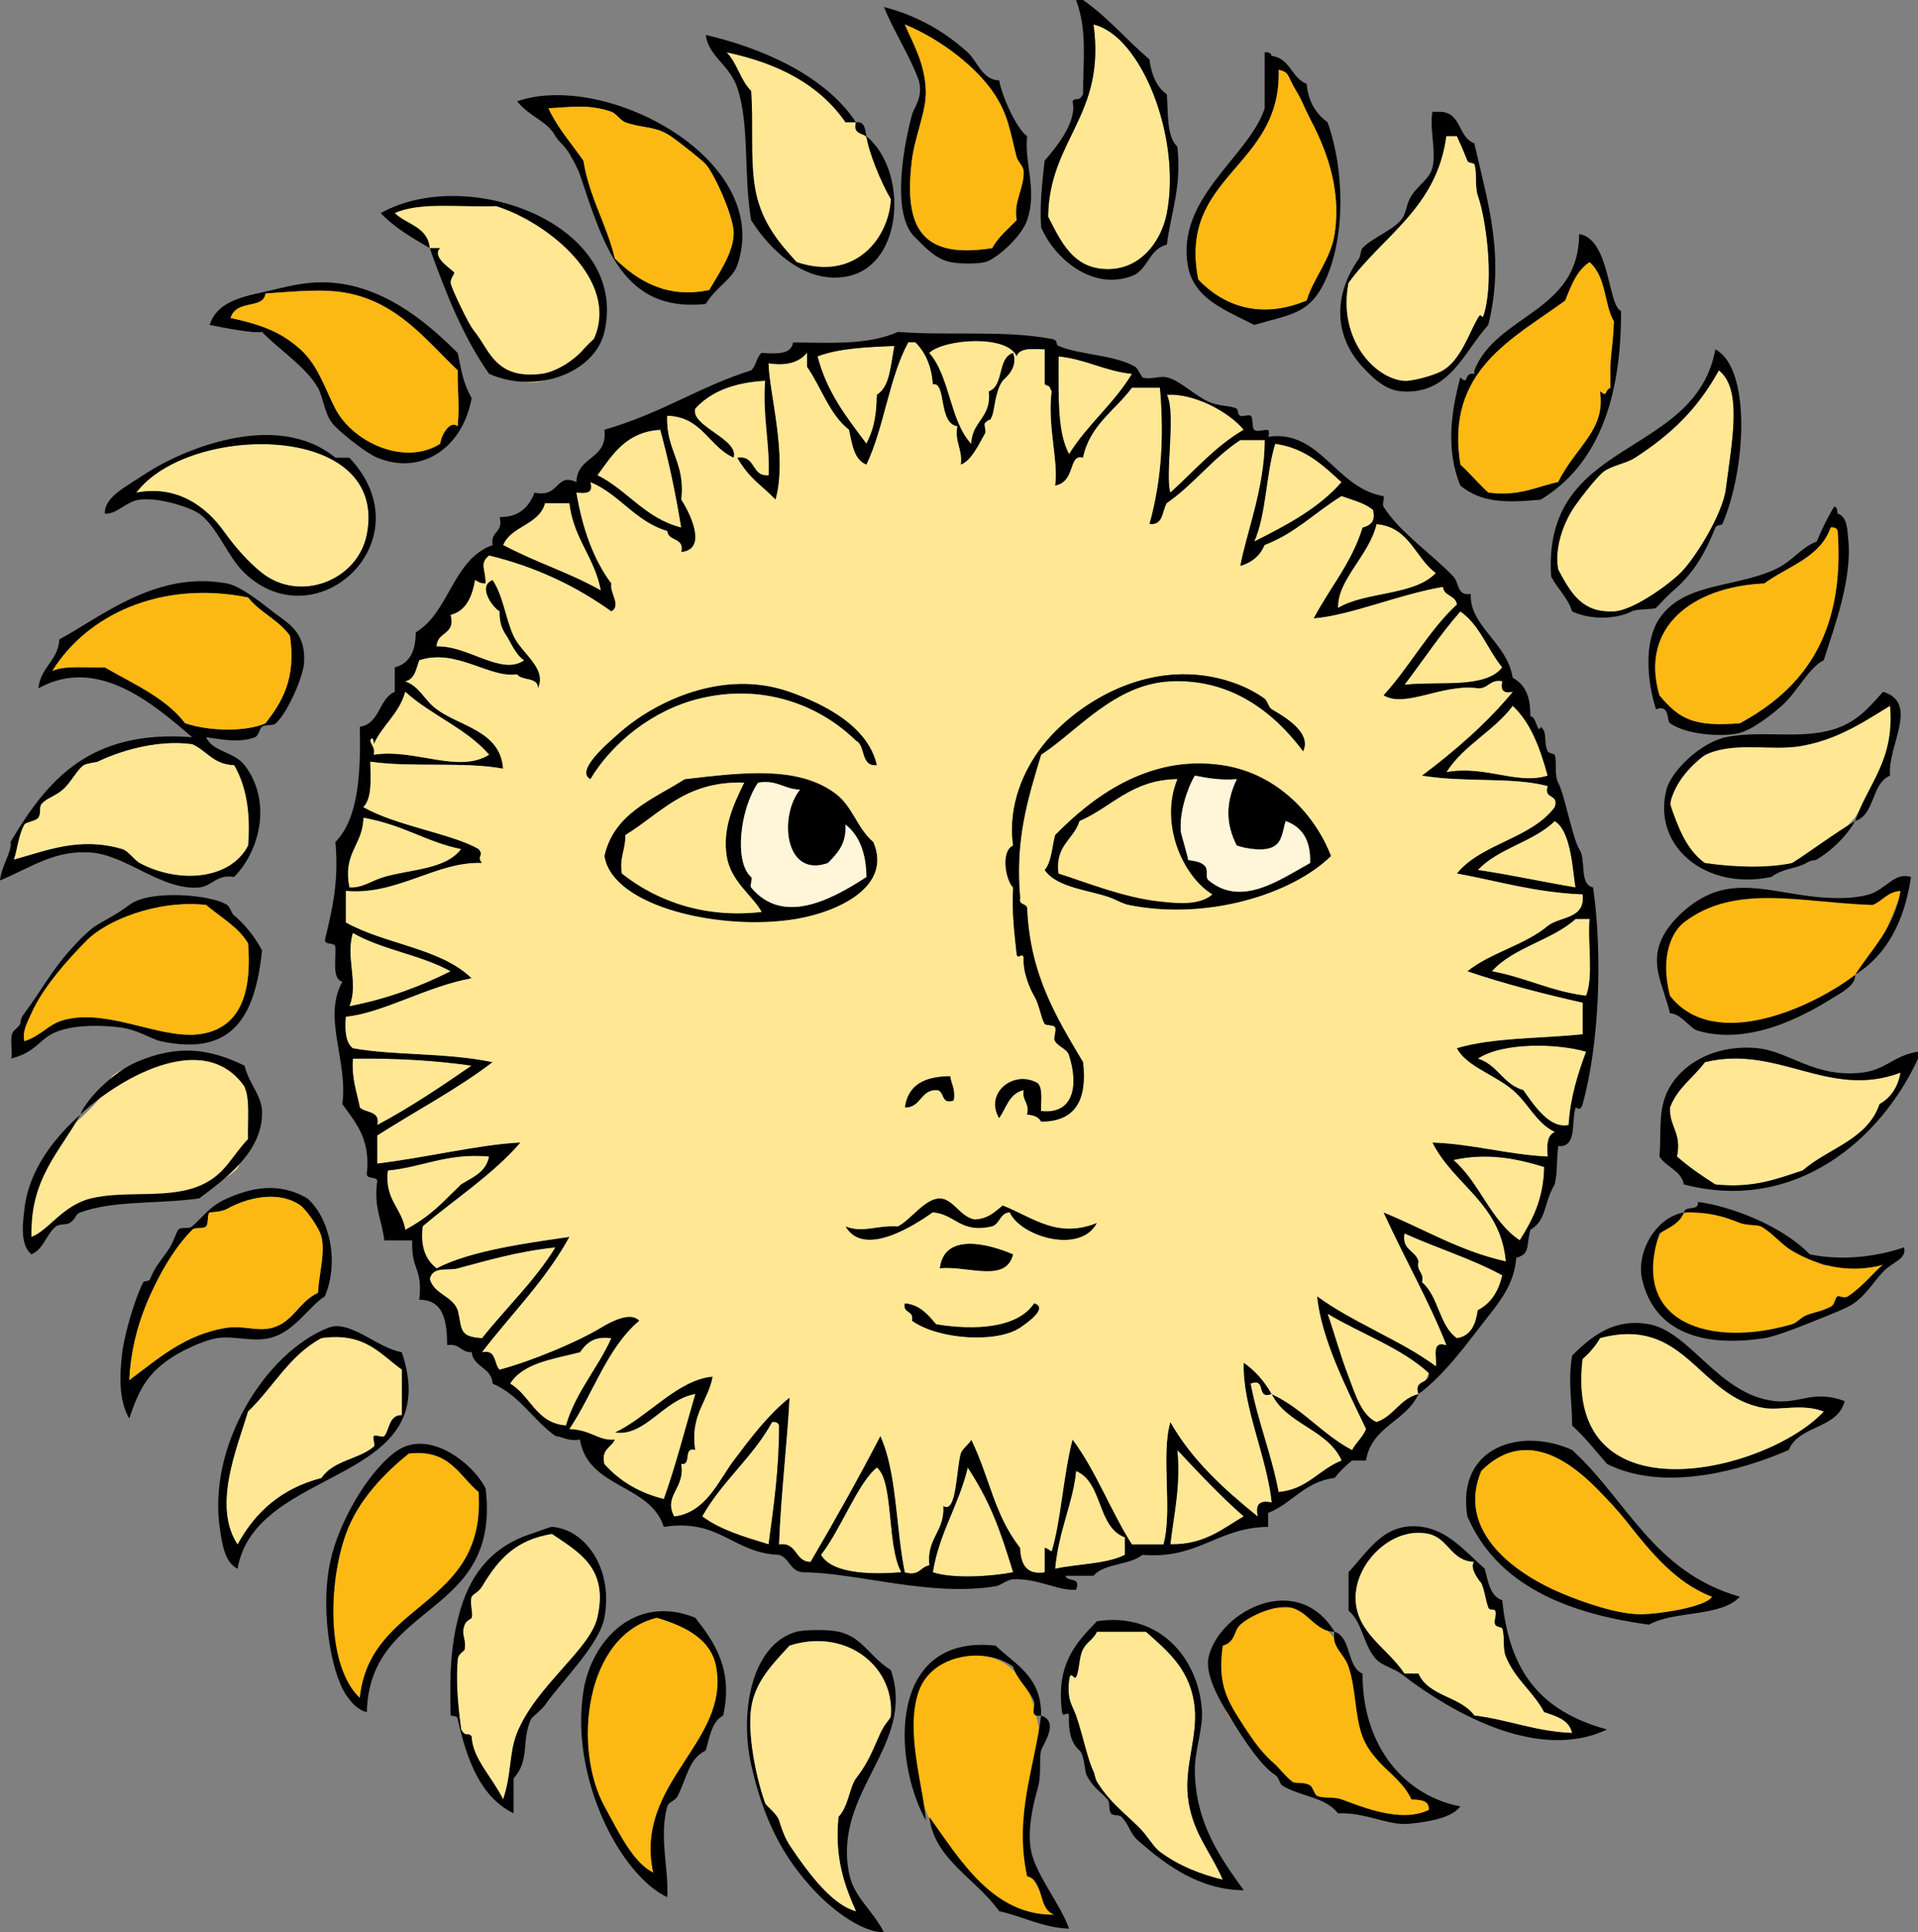 <?xml version="1.0" encoding="utf-8"?>
<!-- Generator: Adobe Illustrator 12.0.1, SVG Export Plug-In . SVG Version: 6.00 Build 51448)  -->
<!DOCTYPE svg PUBLIC "-//W3C//DTD SVG 1.1//EN" "http://www.w3.org/Graphics/SVG/1.1/DTD/svg11.dtd">
<svg xmlns="http://www.w3.org/2000/svg" xmlns:xlink="http://www.w3.org/1999/xlink" xmlns:svg="http://www.w3.org/2000/svg" xmlns:dc="http://purl.org/dc/elements/1.1/" xmlns:cc="http://web.resource.org/cc/" xmlns:rdf="http://www.w3.org/1999/02/22-rdf-syntax-ns#" version="1.1" id="Layer_1" width="549" height="553.004" viewBox="0 0 549 553.004" overflow="visible" enable-background="new 0 0 549 553.004" xml:space="preserve">
<rect x="0" y="0" width="549" height="553.004" fill="#808080" stroke="none"/>
<path fill-rule="evenodd" clip-rule="evenodd" fill="#FDB913" d="M528.013,282.908l10.229-12.788l7.161-17.391L536,259l-26.913-2.69  c0,0-11.766-2.046-17.903,1.534s-20.461,8.185-14.834,24.553s26.599,12.787,26.599,12.787L528.013,282.908z"/>
<path fill-rule="evenodd" clip-rule="evenodd" fill="#FFE794" d="M73.281,320.248l-4.604-12.788c0,0-11.253-6.648-15.345-5.626  s-21.483,3.068-21.995,7.672s-13.811,15.346-13.811,15.346s-8.184,12.275-8.184,15.856s-0.511,15.857-0.511,15.857l9.719-8.185  L26,343l29.378-0.246c0,0,11.765-6.649,12.788-8.695s5.626-12.276,5.626-12.276L73.281,320.248z"/>
<path fill-rule="evenodd" clip-rule="evenodd" fill="#FFE794" d="M541,202c0,0,3.38,8.785-0.2,15.435s-9.719,16.368-9.719,16.368  S523.562,243.317,513,247s-31.023,2.66-33.581-6.547s-0.511-17.903,1.023-18.415s6.648-8.184,17.902-8.695  s13.299,2.045,21.483-1.023S541,202,541,202z"/>
<path fill-rule="evenodd" clip-rule="evenodd" fill="#FDB913" d="M541.312,361.169c0,0-17.392,1.022-18.926,1.022  s-11.765-6.649-11.765-6.649l-8.695-6.649l-15.346-2.046c0,0-6.139-1.022-10.23,4.604s-6.649,17.902-3.58,20.972  s12.277,10.23,19.949,10.23S513,379,513,379l16-5L541.312,361.169z"/>
<path fill-rule="evenodd" clip-rule="evenodd" fill="#FDB913" d="M413.946,517.691c0,0-19.438-10.23-20.973-16.368  s-4.092-16.368-4.092-16.368s-2.046-11.764-4.092-13.299s-10.23-11.254-10.23-11.254s-10.741-1.022-15.345,1.023  s-11.254,9.207-11.254,9.207S347.297,486.723,353,493s16.956,18.554,16.956,18.554l3.069,1.023l10.741,4.604l11.254,3.068h11.253  L413.946,517.691z"/>
<path fill-rule="evenodd" clip-rule="evenodd" fill="#FDB913" d="M297.833,497.231c0,0-1.534-9.718-3.58-13.299  s-5.626-10.23-15.856-10.23s-20.461,9.207-17.903,25.575s5.115,23.529,13.811,33.76s14.833,14.322,14.833,14.322l13.3,2.558  l-7.161-12.788c0,0-2.558-17.391-0.512-25.063S297.833,497.231,297.833,497.231z"/>
<path fill-rule="evenodd" clip-rule="evenodd" fill="#FFE794" d="M255.378,58.357c0,0-0.806-8.265-4.092-13.811  s-9.719-13.811-9.719-13.811s-14.515-10.863-24.041-13.299s-11.765-4.604-11.765-4.604l6.65,12.276l3.069,35.806L228,75  c0,0,9.476,5.863,16.637,1.771S255.378,58.357,255.378,58.357z"/>
<path fill-rule="evenodd" clip-rule="evenodd" fill="#FFE794" d="M163.818,70.633c0,0-18.414-13.811-28.644-13.811  s-24.553,4.604-24.553,4.604L123,71l10.127,22.651c0,0,11.253,26.599,31.202,10.742S163.818,70.633,163.818,70.633z"/>
<path fill-rule="evenodd" clip-rule="evenodd" fill="#FFE794" d="M392.974,410.785L406,399l3-6c0,0-7.331-8.302-10.911-10.348  S380,376,380,376s1.209,13.302,4.278,18.417S392.974,410.785,392.974,410.785z"/>
<g>
	<path fill-rule="evenodd" clip-rule="evenodd" d="M253,2c9.285,2.396,17.241,6.87,24,13c2.804,2.542,4.131,7.926,9,8   c0.709,4.235,4.78,13.66,8,16c-0.836,7.926,2.98,15.308,0,24c-1.733,5.055-9.07,11.283-12,12c-2.399,0.587-7.278,0.547-10,0   c-4.707-0.945-8.206-5.369-10-7c-6.319-5.744-4.201-22.839-1-35c0.614-2.334,3.301-4.993,2-10C260.184,15.483,256.018,9.316,253,2z    M265,26c0.182,5.902-3.14,12.915-4,20c-2.397,19.739,3.201,28.132,23,25c1.748-3.252,4.553-5.447,7-8   c-0.978-5.368,2.218-9.178,2-14c-0.061-1.333-1.7-2.866-2-4c-1.922-7.26-2.264-12.279-7-19c-4.688-6.652-14.193-14.525-25-19   C261.209,12.281,264.751,17.915,265,26z"/>
	<path fill-rule="evenodd" clip-rule="evenodd" fill="#FDB913" d="M259,7c10.807,4.475,20.312,12.348,25,19   c4.736,6.721,5.078,11.74,7,19c0.3,1.134,1.939,2.667,2,4c0.218,4.822-2.978,8.632-2,14c-2.447,2.553-5.252,4.748-7,8   c-19.799,3.132-25.397-5.261-23-25c0.86-7.085,4.182-14.098,4-20C264.751,17.915,261.209,12.281,259,7z"/>
	<path fill-rule="evenodd" clip-rule="evenodd" fill="#FFE794" d="M313,7c13.672,3.22,25.174,32.267,21,54   c-1.54,8.018-7.689,16.682-18,16c-8.851-0.585-12.151-7.438-16-15C300.36,39.693,316.589,33.256,313,7z"/>
	<path fill-rule="evenodd" clip-rule="evenodd" d="M245,35c-1,0-2,0-3,0c-7.341-10.659-19.119-16.881-34-20   c2.994,3.006,3.963,8.037,7,11c0.688,9.156-0.252,18.527,1,27c1.458,9.871,6.538,16.027,12,22c17.055,5.75,26.498-7.198,27-18   c-2.93-4.895-6.517-13.934-7-18c11.866,9.731,10.78,36.41-5,40c-12.026,2.736-22.522-7.228-28-16c-2.224-13.088-0.384-27.474-4-38   c-2.234-6.504-8.212-8.875-9-15C216.442,13.329,235.695,20.862,245,35z"/>
	<path fill-rule="evenodd" clip-rule="evenodd" d="M362,15c1.162-0.163,1.779,0.221,2,1c5.331,0.669,5.646,6.354,10,8   c0.479,5.188,2.721,8.613,6,11c5.105,14.441,4.994,33.793-1,46c-4.381,8.921-9.686,8.972-20,12c-8.612-4.406-17.347-7.575-19-17   c-3.403-19.396,17.495-31.208,22-45C362,25.667,362,20.333,362,15z M343,80c7.991,8.346,18.773,11.111,31,6   c1.922-6.39,6.856-11.695,8-19c2.213-14.134-3.443-26.117-7-33c-2.147-4.156-2.173-5.019-4-8c-2.594-4.231-1.775-5.313-5-6   C366.876,48.092,337.048,50.085,343,80z"/>
	<path fill-rule="evenodd" clip-rule="evenodd" fill="#FDB913" d="M366,20c3.225,0.687,2.406,1.769,5,6c1.827,2.981,1.853,3.844,4,8   c3.557,6.883,9.213,18.866,7,33c-1.144,7.305-6.078,12.61-8,19c-12.227,5.111-23.009,2.346-31-6   C337.048,50.085,366.876,48.092,366,20z"/>
	<path fill-rule="evenodd" clip-rule="evenodd" d="M148,29c25.443-8.829,73.577,16.801,63,47c-1.32,3.77-6.049,6.175-9,11   c-23.69,2.516-29.155-16.617-36-37c-0.521-1.55-2.026-4.38-3-6c-1.59-2.645-3.161-3.461-4-5C156.538,34.485,151.882,33.686,148,29z    M167,46c1.713,10.621,6.622,18.044,9,28c6.301,6.18,14.733,11.601,27,9c3.14-5.367,6.796-10.626,7-16   c0.176-4.647-5.398-17.037-8-20c-0.884-1.006-7.109-6.02-10-8c-4.482-3.071-8.162-2.195-13-4c-1.453-0.542-2.599-2.509-4-3   c-6.46-2.266-11.815-1.316-18-1C159.631,36.703,163.599,41.068,167,46z"/>
	<path fill-rule="evenodd" clip-rule="evenodd" fill="#FDB913" d="M157,31c6.185-0.316,11.54-1.266,18,1   c1.401,0.491,2.547,2.458,4,3c4.838,1.805,8.518,0.929,13,4c2.891,1.98,9.116,6.994,10,8c2.602,2.963,8.176,15.353,8,20   c-0.204,5.374-3.86,10.633-7,16c-12.267,2.601-20.699-2.82-27-9c-2.378-9.956-7.287-17.379-9-28   C163.599,41.068,159.631,36.703,157,31z"/>
	<path fill-rule="evenodd" clip-rule="evenodd" d="M410,32c0.667,0,1.333,0,2,0c6.392-0.058,5.276,7.39,10,9   c3.852,17.043,8.873,32.354,4,52c-7.09,7.843-11.158,20.156-25,19c-4.857-0.406-8.709-4.527-11-7c-8.115-8.758-8.518-20.476-1-31   c0.428-0.599,0.448-2.411,1-3c2.71-2.894,8.268-4.871,11-8c1.626-1.862,1.495-4.726,3-7c2.102-3.175,5.205-4.819,6-8   C411.2,43.197,409.116,37.099,410,32z M386,81c-3.095,15.774,7.317,27.373,16,28c1.919,0.139,8.317-1.419,11-3   c5.057-2.98,7.357-10.362,10-15c1.33-2.334,1.033,1.762,2-2c2.516-9.787,0.355-26.215-2-33c-0.908-2.615-0.188-6.849-1-9   c-0.158-0.418-1.676-0.188-2-1c-1.188-2.971-1.952-4.75-3-7c-1,0-2,0-3,0C411.271,59.604,395.79,67.457,386,81z"/>
	<path fill-rule="evenodd" clip-rule="evenodd" d="M245,35c2.638-0.304,2.579,2.088,3,4C246.539,38.127,244.127,38.206,245,35z"/>
	<path fill-rule="evenodd" clip-rule="evenodd" fill="#FFE794" d="M414,39c1,0,2,0,3,0c1.048,2.25,1.812,4.029,3,7   c0.324,0.812,1.842,0.582,2,1c0.812,2.151,0.092,6.385,1,9c2.355,6.785,4.516,23.213,2,33c-0.967,3.762-0.67-0.334-2,2   c-2.643,4.638-4.943,12.02-10,15c-2.683,1.581-9.081,3.139-11,3c-8.683-0.627-19.095-12.226-16-28   C395.79,67.457,411.271,59.604,414,39z"/>
	<path fill-rule="evenodd" clip-rule="evenodd" d="M123,71c1,0,2,0,3,0c-2.755,2.561,3.732,6.344,4,7c0.151,0.372-1.199,1.89-1,3   c0.341,1.903,4.254,9.657,5,11c1.865,3.357,1.73,2.411,4,6c3.04,4.808,6.068,10.373,17,9c4.52-0.568,9.825-4.347,12-7   c0.68-0.83,3.021-3.047,3-3c7.461-16.681-13.142-33.382-28-38c-9.933,0.401-21.962-1.296-29,2   C116.395,64.272,122.458,64.875,123,71c-5.05-2.95-10.141-5.859-14-10c24.574-13.848,71.161,2.943,64,34   c-2.679,11.619-19.354,18.002-33,12C132.708,96.626,127.623,84.044,123,71z"/>
	<path fill-rule="evenodd" clip-rule="evenodd" fill="#FDB913" d="M461,111c-1.889,0.749-0.694,2.985-3,1   c1.728,11.047-6.758,15.543-12,26c-6.342,1.325-11.146,4.187-20,3c-2.804-2.53-5.201-5.465-8-8c-4.474-27.057,15.215-36.134,30-47   c1.693-4.307,3.34-8.66,7-11c4.931,4.348,4.155,12.215,7,17C461.505,102.321,460.774,100.372,461,111z"/>
	<path fill-rule="evenodd" clip-rule="evenodd" d="M60,93c2.36-7.468,11.299-8.361,18-10c5.921-1.448,11.343-2.704,18-2   c15.596,1.649,27.516,12.637,35,20c1.25,5.567,1.274,7.87,4,13c-2.711,14.574-14.68,22.095-27,17c-3.453-1.428-11.373-7.818-13-10   c-2.225-2.984-2.475-7.356-4-10c-3.584-6.213-11.197-10.943-16-16C72.46,95.456,64.43,93.874,60,93z M131,106   c-2.358-2.271-5.392-5.392-7-7c-6.593-6.593-13.685-12.843-24-15c-7.283-1.523-15.314-0.555-24,0c-0.61,4.697-8.224,1.486-10,7   c8.499,1.856,14.287,3.839,20,9c5.158,4.659,7.021,11.343,10,17c5.122,9.728,19.924,16.414,30,10c0.394-2.956,2.951-6.755,5-5   C131.582,115.363,130.957,113.453,131,106z"/>
	<path fill-rule="evenodd" clip-rule="evenodd" fill="#FDB913" d="M131,122c-2.049-1.755-4.606,2.044-5,5   c-10.076,6.414-24.878-0.272-30-10c-2.979-5.657-4.842-12.341-10-17c-5.713-5.161-11.501-7.144-20-9c1.776-5.514,9.39-2.303,10-7   c8.686-0.555,16.717-1.523,24,0c10.315,2.157,17.407,8.407,24,15c1.608,1.608,4.642,4.729,7,7   C130.957,113.453,131.582,115.363,131,122z"/>
	<path fill-rule="evenodd" clip-rule="evenodd" fill="#FFE794" d="M256,99c-1.274,7.396-1.53,11.72-5,14   c-0.139,7.151-1.216,10.477-3,14c-5.569-7.431-11.349-14.651-14-25C240.018,99.684,248.014,99.347,256,99z"/>
	<path fill-rule="evenodd" clip-rule="evenodd" fill="#FFE794" d="M306,130c-3.229-6.255-3.052-14.445-3-28   c7.861,0.805,13.156,4.177,21,5C318.887,115.554,311.222,121.555,306,130z"/>
	<path fill-rule="evenodd" clip-rule="evenodd" fill="#FFE794" d="M492,106c6.826,5.323,3.767,20.157,2,34   c-0.922,7.223-8.926,20.01-13,24c-3.637,3.562-13.594,10.728-19,11c-8.947,0.451-12.198-4.834-16-12   c-1.166-6.484,1.726-13.341,4-17c1.351-2.173,6.827-9.351,9-11c2.419-1.835,6.417-2.324,9-4   C478.57,124.143,485.944,116.967,492,106z"/>
	<path fill-rule="evenodd" clip-rule="evenodd" fill="#FFE794" d="M356,123c-8.215,4.785-14.166,11.834-21,18   c-1.632-4.905,1.696-22.717-1-28C341.238,112.44,351.469,117.522,356,123z"/>
	<path fill-rule="evenodd" clip-rule="evenodd" fill="#FFE794" d="M195,151c-10.372-2.628-15.361-10.639-24-15   c4.365-5.968,8.247-12.42,18-13C191.449,131.884,193.417,141.249,195,151z"/>
	<path fill-rule="evenodd" clip-rule="evenodd" fill="#FFE794" d="M39,141c15.01-19.946,72.4-20.443,66,12   c-2.585,13.107-19.049,19.589-30,11c-3.693-2.896-7.48-7.106-11-12C59.175,145.292,50.953,138.727,39,141z"/>
	<path fill-rule="evenodd" clip-rule="evenodd" fill="#FFE794" d="M365,127c8.755,1.245,13.752,6.249,19,11   c-6.521,7.479-15.676,12.324-25,17C362.485,147.152,362.312,135.646,365,127z"/>
	<path fill-rule="evenodd" clip-rule="evenodd" fill="#FFE794" d="M172,169c-9.587-5.366-17.594-7.534-28-13   c2.394-5.606,10.297-5.703,12-12c2.333,0,4.667,0,7,0C164.171,154.163,170.219,159.447,172,169z"/>
	<path fill-rule="evenodd" clip-rule="evenodd" d="M525,145c0.973,0.027,0.776,1.224,1,2c2.831,0.772,2.784,5.123,3,7   c1.296,11.275-3.752,24.877-7,35c-4.141,1.876-7.651,9.172-12,13c-2.437,2.145-8.558,7.234-13,8c-4.707,0.812-14.1,0.35-19-3   c-0.952-0.651,0.024-5.587-4-4c-2.706-8.556-3.395-19.491,1-26c6.925-10.256,21.283-8.686,33-14c5.188-2.354,7.335-6.253,12-8   C521.48,151.48,523.104,148.104,525,145z M505,167c-20.748,0.932-35.7,12.649-30,32c5.694,6.803,9.74,9.065,23,8   c17.966-9.7,30.143-25.19,28-55c-0.221-0.779-0.838-1.163-2-1C520.971,159.638,511.734,162.068,505,167z"/>
	<path fill-rule="evenodd" clip-rule="evenodd" fill="#FFE794" d="M394,150c9.512,0.821,11.017,9.65,17,14   c-6.11,6.556-20.068,5.265-28,10C382.672,165.995,391.932,158.939,394,150z"/>
	<path fill-rule="evenodd" clip-rule="evenodd" fill="#FDB913" d="M524,151c1.162-0.163,1.779,0.221,2,1   c2.143,29.81-10.034,45.3-28,55c-13.26,1.065-17.306-1.197-23-8c-5.7-19.351,9.252-31.068,30-32   C511.734,162.068,520.971,159.638,524,151z"/>
	<path fill-rule="evenodd" clip-rule="evenodd" d="M59,211c1.755,4.16,8.007,4.115,11,8c7.896,10.25,4.462,24.481-3,32   c-4.903-0.884-6.418,2.698-10,3c-10.754,0.907-20.711-9.247-31-10c-10.234-0.749-16.635,4.024-26,8c0.502-4.493,3.547-8.358,3-11   c10.731-18.141,22.956-32.232,52-30c-10.573-9.032-26.836-23.559-44-14c0.584-6.082,5.581-7.753,6-14   c12.061-6.509,27.771-19.779,48-16c3.62,0.676,9.405,5.143,13,8c4.236,3.367,9.725,5.655,9,15c-0.273,3.526-4.392,13.558-8,17   c-0.925,0.883-2.931,0.231-4,1c-0.723,0.52-0.978,2.623-2,3C68.575,212.632,63.955,211.723,59,211z M30,191   c8.217,4.783,17.357,8.643,23,16c7.245,2.417,17.649,2.418,23,0c4.638-6.029,8.793-12.54,7-25c-3.138-4.529-8.642-6.691-12-11   c-24.993-5.007-46.078,4.996-56,21C18.714,190.381,24.836,191.169,30,191z M35,243c1.714,0.505,3.559,3.233,5,4   c11.242,5.983,25.936,4.799,31-5c0.8-9.8-0.681-17.319-4-23c-5.876-0.124-7.838-4.162-12-6c-10.76-1.433-21.677,2.41-27,5   c-0.406,0.198-3.171,0.464-4,1c-1.913,1.237-3.658,4.946-6,7c-2.148,1.884-4.575,2.403-6,4c-0.967,1.084-0.101,2.674-1,4   c-0.719,1.06-3.559,1.265-4,2c-1.631,2.719-2.065,7.362-3,10C13.339,243.447,22.773,239.397,35,243z"/>
	<path fill-rule="evenodd" clip-rule="evenodd" fill="#FDB913" d="M15,192c9.922-16.004,31.007-26.007,56-21   c3.358,4.309,8.862,6.471,12,11c1.793,12.46-2.362,18.971-7,25c-5.351,2.418-15.755,2.417-23,0c-5.643-7.357-14.783-11.217-23-16   C24.836,191.169,18.714,190.381,15,192z"/>
	<path fill-rule="evenodd" clip-rule="evenodd" fill="#FFE794" d="M430,191c-4.771,6.229-18.113,3.887-28,5   c5.343-6.991,10.215-14.452,16-21C423.552,178.781,425.79,185.876,430,191z"/>
	<path fill-rule="evenodd" clip-rule="evenodd" d="M251,219c-4.819,0.486-3.111-5.556-6-7c-10.38-10.174-26.604-16.563-45-12   c-13.299,3.299-24.838,12.699-31,23c-4.586-2.337,5.232-10.519,8-13c10.22-9.162,29.872-18.746,49-12   C235.452,201.333,248.458,207.592,251,219z"/>
	<path fill-rule="evenodd" clip-rule="evenodd" d="M531,235c3.646-10.688,11.361-17.305,10-33c-9.246,5.729-18.679,12.012-32,12   c-6.704-0.006-14.248-0.939-21,2c-4.428,3.573-8.36,7.64-10,14c2.278,6.722,4.73,13.27,10,17c7.651,1.118,17.461,1.611,25,0   C519.07,243.07,524.752,238.751,531,235c-2.853,4.919-7.241,8.771-11,11c-0.798,0.473-0.961-0.16-3,1c-3.163,1.8-6.332,1.33-10,4   c-18.932,3.957-34.122-8.907-30-25c1.379-5.385,9.824-13.494,17-15c11.523-2.418,24.506,1.674,35-4c3.951-2.137,6.515-5.11,10-9   c10.536,3.207,1.169,15.545,2,24C535.548,224.215,536.816,233.15,531,235z"/>
	<path fill-rule="evenodd" clip-rule="evenodd" fill="#FFE794" d="M414,221c4.911-7.755,13.59-11.743,19-19   c5.174,4.826,7.854,12.146,10,20C434.226,224.762,425.344,219,414,221z"/>
	<path fill-rule="evenodd" clip-rule="evenodd" fill="#FFE794" d="M4,246c0.935-2.638,1.369-7.281,3-10c0.441-0.735,3.281-0.94,4-2   c0.899-1.326,0.033-2.916,1-4c1.425-1.597,3.852-2.116,6-4c2.342-2.054,4.087-5.763,6-7c0.829-0.536,3.594-0.802,4-1   c5.323-2.59,16.24-6.433,27-5c4.162,1.838,6.124,5.876,12,6c3.319,5.681,4.8,13.2,4,23c-5.064,9.799-19.758,10.983-31,5   c-1.441-0.767-3.286-3.495-5-4C22.773,239.397,13.339,243.447,4,246z"/>
	<path fill-rule="evenodd" clip-rule="evenodd" d="M381,245c-11.298,11.102-35.849,18.53-58,14c-1.594-0.326-3.38-1.362-5-2   c-5.378-2.118-15.516-2.769-19-8c1.993-2.34,2.081-6.586,3-10c9.826-10.042,26.27-23.334,48-20   C365.876,221.436,376.566,233.459,381,245z M342,222c-2.345,4.036-4.433,10.804-4,16c0.056,0.673,2.547,8.907,2,8   c0.265,0.439,3.591,0.145,5,2c0.956,1.26-0.189,3.026,1,4c9.386,7.684,20.194-0.14,29-5c0.238-6.571-2.334-10.333-7-12   c-0.772,2.561-0.998,5.669-3,7c-2.434,1.933-8.366,0.962-11,0c-3.3-6.406-3.113-12.463,0-19   C349.271,223.395,345.654,222.679,342,222z M309,235c-1.631,5.369-7.09,6.91-6,15c7.742,2.458,18.778,6.941,29,8   c4.542,0.47,11.137,1.306,15-2c-8.535-5.234-15.197-20.395-10-33C323.852,223.185,318.313,230.98,309,235z"/>
	<path fill-rule="evenodd" clip-rule="evenodd" d="M173,245c2.743-12.257,13.834-16.166,23-22c16.398-1.883,32.165-3.937,43,4   c5.166,3.784,6.207,9.939,11,14c5.496,12.93-10.367,20.016-22,22C206.899,266.6,175.361,259.756,173,245z M179,239   c0.125,4.125-1.738,6.262-1,11c10.797,8.571,24.745,12.778,40,11c-2.585-4.686-8.895-8.748-10-16c-1.22-8.008,1.924-14.678,5-21   C196.127,223.46,189.154,232.821,179,239z M217,224c-5.182,7.523-6.933,22.663-2,27c0.507,0.446-0.44,2.472,0,3   c8.975,10.784,22.497,3.852,33-3c-0.091-6.909-2.065-11.935-6-15c0.352,5.686-2.398,8.269-5,11c-12.5,4.489-14.102-13.573-8-21   C224.413,225.921,222.557,223.11,217,224z"/>
	<path fill-rule="evenodd" clip-rule="evenodd" fill="#FFF5D9" d="M354,223c-3.113,6.537-3.3,12.594,0,19   c2.634,0.962,8.566,1.933,11,0c2.002-1.331,2.228-4.439,3-7c4.666,1.667,7.238,5.429,7,12c-8.806,4.86-19.614,12.684-29,5   c-1.189-0.974-0.044-2.74-1-4c-1.409-1.855-4.735-1.561-5-2c0.547,0.907-1.944-7.327-2-8c-0.433-5.196,1.655-11.964,4-16   C345.654,222.679,349.271,223.395,354,223z"/>
	<path fill-rule="evenodd" clip-rule="evenodd" fill="#FFE794" d="M337,223c-5.197,12.605,1.465,27.766,10,33   c-3.863,3.306-10.458,2.47-15,2c-10.222-1.059-21.258-5.542-29-8c-1.09-8.09,4.369-9.631,6-15   C318.313,230.98,323.852,223.185,337,223z"/>
	<path fill-rule="evenodd" clip-rule="evenodd" fill="#FFE794" d="M213,224c-3.076,6.322-6.22,12.992-5,21   c1.105,7.252,7.415,11.314,10,16c-15.255,1.778-29.203-2.429-40-11c-0.738-4.738,1.125-6.875,1-11   C189.154,232.821,196.127,223.46,213,224z"/>
	<path fill-rule="evenodd" clip-rule="evenodd" fill="#FFF5D9" d="M229,226c-6.102,7.427-4.5,25.489,8,21   c2.602-2.731,5.352-5.314,5-11c3.935,3.065,5.909,8.091,6,15c-10.503,6.852-24.025,13.784-33,3c-0.44-0.528,0.507-2.554,0-3   c-4.933-4.337-3.182-19.477,2-27C222.557,223.11,224.413,225.921,229,226z"/>
	<path fill-rule="evenodd" clip-rule="evenodd" fill="#FFE794" d="M132,243c-4.283,5.847-14.316,5.795-22,8   c-3.492,1.002-6.446,3.306-10,3c-2.012-10.012,3.896-12.104,4-20C115.848,236.147,121.974,240.967,132,243z"/>
	<path fill-rule="evenodd" clip-rule="evenodd" fill="#FFE794" d="M445,235c4.958,2.867,5.193,15.257,6,19   c-9.446-1.554-18.425-3.575-28-5C428.765,242.765,438.953,240.953,445,235z"/>
	<path fill-rule="evenodd" clip-rule="evenodd" d="M531,279c4.835-7.498,11.212-13.455,13-24c-3.798,0.203-5.117,2.883-8,4   c-20.354-0.643-39.332-6.283-54,5c-3.085,2.373-7.058,9.215-4,21C490.902,301.533,519.591,287.84,531,279   c0.223,2.996-3.876,5.083-7,7c-7.836,4.809-23.283,13.304-38,9c-2.349-0.687-4.742-4.886-8-5c-2.016-8.438-6.041-14.13-2-22   c2.459-4.79,9.033-11.051,16-13c9.85-2.755,20.191,1.6,32,2c4.058,0.138,7.832-0.076,11-1c4.74-1.382,7.303-6.534,12-5   C545.107,263.774,540.014,273.347,531,279z"/>
	<path fill-rule="evenodd" clip-rule="evenodd" d="M3,303c1.064-0.29-0.702-6.504,1-8c3.342-2.938,0.747-1.995,3-5   c4.481-5.975,7.903-12.379,13-18c2.771-3.056,3.372-3.722,6-6c2.266-1.963,6.069-3.26,11-7c5.984-4.54,23.709-2.902,28,0   c0.886,0.6,1.176,2.34,2,3c2.413,1.933,5.816,5.772,8,10c-1.902,18.693-8.266,30.492-29,26c-2.811-0.609-6.499-3.37-12-4   c-5.117-0.586-11.705-0.747-17,1C11.076,296.955,10.934,301.074,3,303z M18,292c12.616-3.619,27.718,5.461,39,4   c10.456-1.354,15.324-9.782,14-26c-2.865-4.802-7.889-7.444-12-11c-14.294-1.536-28.636,4.622-34,10   c-5.889,5.903-12.803,13.809-16,21c-1.148,2.581-2.703,5.271-2,8C12.066,296.25,13.694,293.235,18,292z"/>
	<path fill-rule="evenodd" clip-rule="evenodd" fill="#FDB913" d="M7,298c-0.703-2.729,0.852-5.419,2-8   c3.197-7.191,10.111-15.097,16-21c5.364-5.378,19.706-11.536,34-10c4.111,3.556,9.135,6.198,12,11c1.324,16.218-3.544,24.646-14,26   c-11.282,1.461-26.384-7.619-39-4C13.694,293.235,12.066,296.25,7,298z"/>
	<path fill-rule="evenodd" clip-rule="evenodd" fill="#FFE794" d="M455,263c-0.56,7.107,1.188,16.521-1,22   c-10.115-1.219-17.389-5.277-27-7c6.128-6.872,17.153-8.847,24-15C452.333,263,453.667,263,455,263z"/>
	<path fill-rule="evenodd" clip-rule="evenodd" fill="#FFE794" d="M101,267c8.215,4.785,19.688,6.312,28,11   c-8.661,4.339-18.093,7.907-29,10C102.729,281.26,98.783,274.043,101,267z"/>
	<path fill-rule="evenodd" clip-rule="evenodd" fill="#FFE794" d="M454,301c-2.324,6.342-4.477,12.857-5,21   c-5.486,1.165-9.895-5.635-13-10c-5.742-1.592-7.364-7.303-13-9C430.085,298.253,445.726,298.58,454,301z"/>
	<path fill-rule="evenodd" clip-rule="evenodd" d="M23,319c-5.76,10.573-14.438,18.229-14,35c4.804-1.728,8.932-9.022,17-11   c10.092-2.474,22.647,0.439,32-4c6.538-3.103,8.138-7.85,13-13c-0.169-5.164,0.619-11.286-1-15   C57.963,293.79,32.589,309.811,23,319c1.952-4.893,9.792-12.325,16-15c11.883-5.12,20.819-3.93,31,1c1.194,5.055,4.844,8.447,5,13   c0.398,11.606-10.674,19.511-18,25c-11.926,1.637-24.606,0.519-34,4c-1.713,0.635-0.878,1.48-3,3c-0.818,0.586-3.118,0.26-4,1   c-2.902,2.436-3.385,6.373-7,8c-3.489-2.833-2.376-9.642-2-13C8.277,334.6,15.833,325.421,23,319z"/>
	<path fill-rule="evenodd" clip-rule="evenodd" fill="#FFE794" d="M101,303c12.175-0.176,23.515,0.484,34,2   c-8.7,5.967-17.433,11.9-27,17c0.871-4.204-3.321-3.346-5-5C102.135,312.531,100.571,308.763,101,303z"/>
	<path fill-rule="evenodd" clip-rule="evenodd" fill="#FFE794" d="M544,307c-0.758,4.242-2.812,7.188-6,9   c-3.453,10.214-14.706,12.627-22,19c-7.288,2.379-14.173,5.161-25,4c-3.884-2.449-7.641-5.025-11-8c1.438-6.771-2.217-8.45-2-14   c2.054-5.612,6.759-8.574,10-13C509.04,298.88,523.371,314.73,544,307z"/>
	<path fill-rule="evenodd" clip-rule="evenodd" d="M272,308c0.319,2.348,1.58,3.754,1,7c-3.948,1.281-2.42-2.914-5-3   c-4.632,0.035-4.306,5.027-9,5C259.819,310.485,264.676,308.009,272,308z"/>
	<path fill-rule="evenodd" clip-rule="evenodd" fill="#FFE794" d="M140,331c-0.83,4.504-4.714,5.952-8,8   c-5.88,5.634-8.338,8.825-16,13c-1.016-6.317-6.025-8.642-5-17C121.042,334.042,127.906,329.905,140,331z"/>
	<path fill-rule="evenodd" clip-rule="evenodd" fill="#FFE794" d="M435,355c-8.386-5.614-11.464-16.536-19-23   c9.741-2.174,18.27-0.392,26,2C441.856,343.19,438.609,349.276,435,355z"/>
	<path fill-rule="evenodd" clip-rule="evenodd" d="M37,406c-3.11-5.253-2.771-12.781-2-19c0.599-4.831,3.488-15.139,6-20   c0.272-0.526,1.609-0.022,2-1c1.213-3.034,2.59-4.697,5-8c1.504-2.061,2.561-5.516,3-6c0.953-1.05,2.892-0.062,4-1   c3.158-2.672,4.872-5.746,10-8c6.464-2.841,14.495-4.982,23,0c6.169,5.475,9.24,17.803,5,28c-4.85,3.105-8.784,10.4-16,12   c-5.071,1.124-10.128-0.805-15,0c-3.187,0.526-8.688,2.943-12,5C42.745,392.504,39.989,396.907,37,406z M65,380   c4.541-0.689,8.89,1.186,13,0c6.092-1.757,7.373-7.288,13-10c0.337-5.634,2.125-11.442,1-16c-0.695-2.814-4.652-8.073-6-9   c-6.679-4.592-15.813-1.93-21,1c-1.581,0.894-4.987,0.991-5,1c-0.777,0.565-0.257,3.334-1,4c-0.994,0.892-3.086,0.075-4,1   c-5.604,5.671-10.079,13.983-13,21c-2.834,6.808-4.606,14.145-5,22C45.185,388.947,52.982,381.823,65,380z"/>
	<path fill-rule="evenodd" clip-rule="evenodd" fill="#FDB913" d="M37,395c0.394-7.855,2.166-15.192,5-22   c2.921-7.017,7.396-15.329,13-21c0.914-0.925,3.006-0.108,4-1c0.743-0.666,0.223-3.435,1-4c0.013-0.009,3.419-0.106,5-1   c5.187-2.93,14.321-5.592,21-1c1.348,0.927,5.305,6.186,6,9c1.125,4.558-0.663,10.366-1,16c-5.627,2.712-6.908,8.243-13,10   c-4.11,1.186-8.459-0.689-13,0C52.982,381.823,45.185,388.947,37,395z"/>
	<path fill-rule="evenodd" clip-rule="evenodd" d="M279,349c3.846-0.154,5.787-2.213,8-4c8.69,3.404,15.537,9.602,27,5   c-4.671,9.059-21.808,4.027-25-3c-2.812,0.188-2.737,3.263-5,4c-9.145,2.145-10.508-3.492-17-4c-5.105,3.612-19.734,13.138-25,4   c5.229,1.995,8.761-0.399,15,0c3.82-1.979,7.719-8.009,12-8C272.827,343.008,274.782,348.279,279,349z"/>
	<path fill-rule="evenodd" clip-rule="evenodd" d="M482,347c-1.156,3.177-4.314,4.353-7,6c-8.658,25.764,14.665,32.837,38,26   c1.043-0.306,2.062-1.371,3-2c1.902-1.276,4.826-1.331,8-3c1.41-0.742,1.039-2.353,2-3c0.351-0.236,1.835,0.789,3,0   c4.78-3.239,7.572-7.267,10-9c-9.306,2.453-18.074,0.641-26-4c-3.13-1.833-5.891-5.378-9-7c-0.971-0.507-4.073-0.229-6-1   C493.19,348.076,489.156,346.863,482,347c0.271-2.062,4.428-0.238,4-3c9.247,1.181,24.036,6.746,32,15   c9.377,1.943,19.421,0.634,27-2c0.878,3.396-3.193,4.057-6,7c-2.881,3.021-5.537,7.784-10,10c-3.09,1.534-7.884,3.326-12,5   c-4.277,1.739-9.568,3.634-12,4c-19.742,2.977-31.907-3.097-35-17C468.328,358.485,473.852,348.441,482,347z"/>
	<path fill-rule="evenodd" clip-rule="evenodd" fill="#FFE794" d="M402,353c9.168,4.166,19.395,7.271,28,12   c-1.032,4.635-3.265,8.068-7,10c-0.597,4.069-1.94,7.393-6,8c-5.123-3.544-5.242-12.091-10-16c0.726-3.059-1.726-2.941-1-6   C405.164,357.836,401.146,357.854,402,353z"/>
	<path fill-rule="evenodd" clip-rule="evenodd" d="M290,359c-2.048,8.315-12.827,3.248-21,4C270.225,352.546,283.22,356.072,290,359   z"/>
	<path fill-rule="evenodd" clip-rule="evenodd" fill="#FFE794" d="M138,383c-6.853-0.372-5.675-2.687-7-8   c-1.511-4.156-6.823-4.51-8-9c1.042-3.757,5.062-2.221,8-3c7.719-2.048,17.279-4.912,28-6C153.039,366.706,144.925,374.259,138,383   z"/>
	<path fill-rule="evenodd" clip-rule="evenodd" d="M259,373c4.538,0.463,6.631,3.369,9,6c10.95,1.799,23.266,1.178,28-6   c4.107,1.233-1.531,5.344-4,7c-6.69,4.488-23.442,3.442-31-2C261.745,374.922,258.255,376.078,259,373z"/>
	<path fill-rule="evenodd" clip-rule="evenodd" d="M528,401c-1.953,8.047-13.155,6.845-16,14c-13.771,5.964-35.731,12.13-52,4   c-3.263-3.737-6.323-7.677-10-11c-0.061-8.275-1.244-12.353,0-20c6.123-6.228,12.566-10.701,22-9c11.831,2.134,19.979,20.261,36,22   C515.284,401.791,519.095,397.673,528,401z M505,403c-18.935-3.041-22.444-26.576-47-20c-1.309,2.358-3.09,4.243-5,6   c-5.554,46.517,52.78,32.403,69,15C515.85,401.627,509.62,403.742,505,403z"/>
	<path fill-rule="evenodd" clip-rule="evenodd" d="M68,449c-3.72-1.851-4.393-7.187-5-11c-3.853-24.195,13.116-51.003,31-58   c6.177-2.417,14.226,5.979,21,7C127.926,425.333,73.189,419.079,68,449z M92,383c-9.141,4.859-13.83,14.17-21,21   c-2.992,10.148-10.288,26.945-3,38c5.041-9.292,12.621-16.045,24-19c3.494-5.151,10.592-5.247,15-9c0.507-0.432-0.476-2.524,0-3   c0.477-0.477,2.565,0.507,3,0c1.471-1.714,1.292-6.099,5-6c0-4.333,0-8.667,0-13C108.767,387.566,104.435,381.231,92,383z"/>
	<path fill-rule="evenodd" clip-rule="evenodd" fill="#FFE794" d="M522,404c-16.22,17.403-74.554,31.517-69-15   c1.91-1.757,3.691-3.642,5-6c24.556-6.576,28.065,16.959,47,20C509.62,403.742,515.85,401.627,522,404z"/>
	<path fill-rule="evenodd" clip-rule="evenodd" fill="#FFE794" d="M115,392c0,4.333,0,8.667,0,13c-3.708-0.099-3.529,4.286-5,6   c-0.435,0.507-2.523-0.477-3,0c-0.476,0.476,0.507,2.568,0,3c-4.408,3.753-11.506,3.849-15,9c-11.379,2.955-18.959,9.708-24,19   c-7.288-11.055,0.008-27.852,3-38c7.17-6.83,11.859-16.141,21-21C104.435,381.231,108.767,387.566,115,392z"/>
	<path fill-rule="evenodd" clip-rule="evenodd" fill="#FFE794" d="M175,383c-3.925,8.741-10.094,15.239-13,25   c-8.645-0.688-10.116-8.551-16-12c3.72-5.946,12.31-7.023,20-9C167.797,384.464,169.944,382.277,175,383z"/>
	<path fill-rule="evenodd" clip-rule="evenodd" fill="#FFE794" d="M221,407c1.163-0.163,1.779,0.221,2,1   c0.021,12.354-1.52,23.146-3,34c-6.909-2.092-13.855-4.145-19-8C206.613,423.946,215.455,417.121,221,407z"/>
	<path fill-rule="evenodd" clip-rule="evenodd" d="M498,457c-5.448,5.885-18.77,3.897-26,8c-24.341-3.326-43.623-11.71-52-31   c-3.226-20.043,15.46-25.623,30-19C465.679,429.283,473.273,449.954,498,457z M466,436c-3.228-4.11-5.914-6.87-9-10   c-8.733-8.859-21.184-16.848-33-5c-7.48,17.885,10.925,29.973,23,35c6.148,2.56,16.006,6.116,23,6c2.679-0.045,6.252-0.518,9-1   c3.044-0.534,9.802-1.953,11-4C479.791,453.207,472.274,443.991,466,436z"/>
	<path fill-rule="evenodd" clip-rule="evenodd" fill="#FFE794" d="M337,415c6.138,6.529,12.244,13.089,19,19   c-6.114,3.553-11.192,8.141-21,8C335.984,433.317,337.957,425.624,337,415z"/>
	<path fill-rule="evenodd" clip-rule="evenodd" fill="#FDB913" d="M490,457c-1.198,2.047-7.956,3.466-11,4   c-2.748,0.482-6.321,0.955-9,1c-6.994,0.116-16.852-3.44-23-6c-12.075-5.027-30.48-17.115-23-35c11.816-11.848,24.267-3.859,33,5   c3.086,3.13,5.772,5.89,9,10C472.274,443.991,479.791,453.207,490,457z"/>
	<path fill-rule="evenodd" clip-rule="evenodd" fill="#FDB913" d="M103,486c-9.57-9.127-9.151-32.617-4-47   c3.533-9.865,11.303-17.583,18-23c11.699-1.366,14.347,6.32,20,11C139.28,460.28,105.834,457.835,103,486z"/>
	<path fill-rule="evenodd" clip-rule="evenodd" fill="#FFE794" d="M251,420c4.898,3.976,2.766,22.178,7,30   c-6.74,0.541-19.654,0.938-23-5C240.694,437.688,245.597,424.271,251,420z"/>
	<path fill-rule="evenodd" clip-rule="evenodd" fill="#FFE794" d="M277,420c6.412,9.836,9.152,17.378,13,30   c-6.02,1.164-17.124,1.959-23,0C268.866,438.532,274.458,430.791,277,420z"/>
	<path fill-rule="evenodd" clip-rule="evenodd" fill="#FFE794" d="M322,445c-5.297,2.703-13.43,2.57-20,4   c1.035-11.162,5.24-19.148,6-28c7.778,3.222,5.955,16.045,14,19C322,441.667,322,443.333,322,445z"/>
	<path fill-rule="evenodd" clip-rule="evenodd" fill="#FFE794" d="M158,439c7.268,5.042,16.389,9.507,13,24   c-2.155,9.218-17.554,19.476-23,33c-2.34,5.812-1.488,11.827-4,19c-3.046-6.273-8.826-11.757-9-18c-1.001-1.377-1.648,0.427-3-2   c-1.002-7.427-1.508-13.696-1-20c0.151-1.874,1.882-2.261,2-3c0.498-3.122-1.154-3.938,0-7c0.476-1.262,1.875-1.632,2-2   c0.454-1.336-0.675-4.513,0-6c0.391-0.862,1.922-1.196,3-3C142.75,446.054,147.707,440.687,158,439z"/>
	<path fill-rule="evenodd" clip-rule="evenodd" fill="#FFE794" d="M422,447c-1.727,1.69,2.199,6.459,2,6c1.049,2.41,1.062,4.254,2,7   c0.384,1.124,1.634,0.294,2,1c0.549,1.058-0.5,2.915,0,4c0.277,0.602,1.924,0.772,2,1c0.815,2.446,0.089,5.712,1,8   c2.64,6.629,7.848,10.073,11,16c3.479,1.188,7.152,2.182,8,6c-10.581-0.419-18.212-3.788-28-5c-3.884-5.45-13.198-5.469-16-12   c-1.333,0-2.667,0-4,0c-4.841-7.279-13.533-11.506-14-21c-0.516-10.476,10.474-21.402,21-19   C414.667,440.293,415.31,446.778,422,447z"/>
	<path fill-rule="evenodd" clip-rule="evenodd" d="M382,467c-5.461,0.096-7.627-6.151-13-7c-3.808-0.602-10.624,2.021-14,5   c-1.938,1.71-1.21,4.901-5,6c-1.622,11.111,1.292,15.761,6,23c3.236,4.977,5.419,7.896,9,11c0.776,0.673,3.592,4.095,5,5   c0.934,0.601,3.16-0.09,5,1c0.754,0.447,1.261,2.669,2,3c1.814,0.812,4.753,0.187,7,1c5.51,1.993,16.989,6.963,25,3   c0.146-2.812-2.449-2.884-5-3c-3.071-6.805-11.036-10.082-14-18c-2.216-5.92-1.854-13.723-4-20   C384.682,473.144,381.016,471.381,382,467c4.942,1.725,3.365,9.968,8,12c-0.026,21.5,12.682,35.127,28,38   c-2.421,3.348-9.491,4.531-15,5c-5.682,0.483-12.342-3.375-20-3c-3.774-4.852-10.969-4.79-16-8c-0.772-0.493-0.875-2.303-2-3   c-3.835-2.377-8.558-9.477-12-15c-3.194-5.125-8.424-13.404-7-19C349.276,461.117,371.201,449.439,382,467z"/>
	<path fill-rule="evenodd" clip-rule="evenodd" fill="#FDB913" d="M187,536c-5.776-2.952-9.573-10.901-14-19   c-9.035-16.529-5.828-48.907,15-54c8.609,2.545,15.572,6.328,17,14C209.038,498.686,181.372,510.233,187,536z"/>
	<path fill-rule="evenodd" clip-rule="evenodd" d="M253,553c-5.411,0.172-13.586-5.152-20-12c-8.7-9.289-14.432-19.968-18-36   c-3.247-14.589-0.15-34.239,13-38c1.687-0.482,8.585-0.763,12,0c6.965,1.555,8.67,7.035,15,11c7.31,21.558-16.543,34.514-12,58   C244.363,543.047,249.471,546.252,253,553z M240,520c2.859-3.017,3.215-8.688,5-11c3.611-4.678,4.738-8.042,7-13   c1.391-3.049,2.928-3.969,3-5c1.014-14.425-13.203-25.127-29-20c-4.972,5.397-9.955,10.425-11,18c-0.986,7.145,1.184,19.055,4,27   c0.335,0.946,3.36,3.015,4,5c1.711,5.308,2.252,6.048,5,10c4.629,6.66,10.83,14.399,17,16C241.722,539.612,238.838,531.828,240,520   z"/>
	<path fill-rule="evenodd" clip-rule="evenodd" fill="#FFE794" d="M314,467c4.667,0,9.333,0,14,0c6.44,5.72,12.986,11.035,14,22   c0.741,8.016-2.87,16.47-2,25c1.054,10.331,6.589,15.951,10,24c-5.998-1.462-12.396-3.828-18-8c-1.964-1.462-3.289-4.294-6-7   c-4.053-4.045-8.357-7.136-12-13c-0.518-0.833-0.752-2.539-1-3c-1.54-2.861-3.057-10.361-5-16c-0.979-2.839-2.64-4.245-2-10   c0.369-3.318,1.499-0.068,2-1c0.981-1.825,0.792-5.794,2-8C311.206,469.798,312.938,469.216,314,467z"/>
	<path fill-rule="evenodd" clip-rule="evenodd" fill="#FFE794" d="M245,547c-6.17-1.601-12.371-9.34-17-16   c-2.748-3.952-3.289-4.692-5-10c-0.64-1.985-3.665-4.054-4-5c-2.816-7.945-4.986-19.855-4-27c1.045-7.575,6.028-12.603,11-18   c15.797-5.127,30.014,5.575,29,20c-0.072,1.031-1.609,1.951-3,5c-2.262,4.958-3.389,8.322-7,13c-1.785,2.312-2.141,7.983-5,11   C238.838,531.828,241.722,539.612,245,547z"/>
	<path fill-rule="evenodd" clip-rule="evenodd" d="M298,491c-3.619,0.674-1.494-2.805-2-4c-1.582-3.741-4.878-6.185-6-10   c-8.037-5.827-23.219-3.631-27,7c-4.081,11.473,1.412,27.727,2,37c-9.679-17.455-10.833-53.438,20-50   C290.572,476.428,298.191,479.809,298,491z"/>
	<path fill-rule="evenodd" clip-rule="evenodd" d="M298,491c5.41,1.8,0.447,8.308,0,10c-0.626,2.373,0.18,6.97-1,11   c-0.877,2.996-2.963,10.787-2,17c1.128,7.284,8.476,15.732,11,23c-7.971-0.362-13.143-3.523-20-5c-6.831-9.551-18.534-14.763-20-27   c8.656,12.039,18.192,28.437,36,28c-5.111-1.223-2.872-9.795-8-11C290.239,519.594,296.169,505.862,298,491z"/>
	<path fill-rule="evenodd" clip-rule="evenodd" d="M310,0c7.081,4.918,12.507,11.493,19,17c0.586,4.414,2.056,7.945,5,10   c0.39,5.611-0.072,12.073,3,15c1.276,11.61-1.848,18.819-3,28c-5.295,1.379-5.325,7.229-10,9c-11.204,4.244-22.185-4.894-26-14   c-0.418-7.084,0.368-12.966,1-19c3.574-4.106,9.366-11.283,8-17c1.001-1.377,1.648,0.427,3-2c0.004-9.484,1.273-18.405-2-27   C308.667,0,309.333,0,310,0z M300,62c3.849,7.562,7.149,14.415,16,15c10.311,0.682,16.46-7.982,18-16   c4.174-21.733-7.328-50.78-21-54C316.589,33.256,300.36,39.693,300,62z"/>
	<path fill-rule="evenodd" clip-rule="evenodd" d="M549,301c0,0.667,0,1.333,0,2c-10.49,22.869-34.894,44.348-67,36   c-0.862-4.138-5.106-4.894-7-8c0.556-6.114-0.414-12.434,2-18c3.597-8.295,13.748-14.195,26-13c9.206,0.898,16.344,8.56,30,7   C539.756,306.229,542.122,302.055,549,301z M488,304c-3.241,4.426-7.946,7.388-10,13c-0.217,5.55,3.438,7.229,2,14   c3.359,2.975,7.116,5.551,11,8c10.827,1.161,17.712-1.621,25-4c7.294-6.373,18.547-8.786,22-19c3.188-1.812,5.242-4.758,6-9   C523.371,314.73,509.04,298.88,488,304z"/>
	<path fill-rule="evenodd" clip-rule="evenodd" d="M452,67c8.844,1.283,8.197,20.5,12,22c0.104,25.771-6.995,44.338-23,54   c-10.221,0.984-16.944,0.838-23-4c-4.078-9.985-2.803-20.564,0-31c2.63,2.599,0.787-1.616,4-1c0.092-0.296-0.115-0.713,0-1   C428.46,89.888,451.934,89.454,452,67z M462,92c-2.845-4.785-2.069-12.652-7-17c-3.66,2.34-5.307,6.693-7,11   c-14.785,10.866-34.474,19.943-30,47c2.799,2.535,5.196,5.47,8,8c8.854,1.187,13.658-1.675,20-3c5.242-10.457,13.728-14.953,12-26   c2.306,1.985,1.111-0.251,3-1C460.774,100.372,461.505,102.321,462,92z"/>
	<path fill-rule="evenodd" clip-rule="evenodd" d="M406,399c-1.427-4.427,3.384-2.616,3-6c-7.997-7.337-19.431-11.236-29-17   c1.994,5.718,3.709,12.131,6,18c1.732,4.439,3.54,11.022,8,13C399.007,405.341,400.646,400.312,406,399   c-3.508,7.825-13.428,9.239-15,19c-1.333,0-2.667,0-4,0c-1.842,1.491-3.509,3.158-5,5c-8.615,1.052-12.058,7.275-19,10   c0,1.333,0,2.667,0,4c-14.519,0.148-19.984,9.35-36,8c-3.643,3.024-10.963,2.371-14,6c-2.667,0-5.333,0-8,0   c0.403,1.93,4.58,0.087,3,4c-5.19,0.363-10.877-3.314-18-3c-1.709,0.075-3.561,1.765-5,2c-18.8,3.073-39.395-3.85-55-4   c-3.866-0.134-3.944-4.056-7-5c-13.228-0.438-16.861-10.473-33-8c-3.951-12.383-21.727-10.939-24-25c-3.247,0.58-4.652-0.681-7-1   c-6.417-4.583-10.284-11.716-18-15c-0.279-4.722-5.437-4.563-6-9c-3.164,0.164-3.342-2.658-7-2c-0.073-6.927-0.991-13.01-8-13   c1.074-9.455-2.378-8.24-2-17c-2.667,0-5.333,0-8,0c-0.619-5.714-3.136-9.53-2-17c-0.226-1.44-2.985-0.349-3-2   c1.124-10.124-3.273-14.727-7-20c1.639-12.584-5.731-24.743,0-35c-3.05-0.95-1.774-6.226-2-10c-0.226-1.44-2.985-0.349-3-2   c1.998-8.335,4.076-16.591,3-28c6.584-6.75,7.28-19.386,7-33c5.822-0.845,5.338-7.995,10-10c0-2.333,0-4.667,0-7   c4.246-1.087,6.002-4.665,6-10c9.771-5.896,10.494-20.84,22-25c-0.743-4.077,3.223-3.443,2-8c5.707,0.04,8.396-2.937,10-7   c7.377,1.538,5.925-5.84,12-3c0.101-7.566,9.014-6.319,8-15c16.753-4.856,26.79-12.182,42-17c1.444-1.223,1.517-3.816,3-5   c4.266,0.265,8.542,0.542,9-3c10.414,0.073,21.391,0.859,30-3c15.071,1.15,30.045-0.584,44,2c2.197,0.407,0.915,1.519,2,2   c5.785,2.567,16.125,2.518,22,6c0.514,0.305,1.895,2.961,2,3c2.179,0.796,4.721-0.499,7,0c3.661,0.801,7.959,5.214,12,7   c3.24,1.432,6.227,0.982,8,2c0.511,0.293,0.121,1.572,1,2c0.775,0.377,2.27-0.448,3,0c0.766,0.47,0.283,3.47,1,4   c1.685,1.246,5.193-1.75,4,2c14.965-2.131,19.221,14.657,33,17c0.359,0.775-0.449,2.281,0,3c4.608,7.374,14.016,13.672,20,20   c1.75,1.851,0.96,5.618,5,5c-0.526,9.093,10.396,13.862,12,24c3.512,1.822,5.185,5.482,5,11c1.707-0.23,2.191,5.614,3,3   c2.076,1.652,0.693,4.218,2,7c0.275,0.586,1.927,0.783,2,1c0.754,2.25-0.205,5.737,1,8c1.885,3.538,3.994,15.457,6,19   c2.137,2.864-0.128,10.127,4,11c2.765,19.345,1.747,44.987-3,62c-0.7,2.509-1.896,0.688-2,1c-1.34,4.045,0.537,11.527-5,11   c-0.583,5.608-0.085,6.78-1,11c-3.312,5.521-2.138,10.147-7,13c-1.178,5.014-0.017,6.85-4,8c-0.546,7.634-4.876,12.725-9,18   C419.84,384.601,413.413,393.572,406,399z M334,113c2.696,5.283-0.632,23.095,1,28c6.834-6.166,12.785-13.215,21-18   C351.469,117.522,341.238,112.44,334,113z M418,175c-5.785,6.548-10.657,14.009-16,21c9.887-1.113,23.229,1.229,28-5   C425.79,185.876,423.552,178.781,418,175z M442,334c-7.73-2.392-16.259-4.174-26-2c7.536,6.464,10.614,17.386,19,23   C438.609,349.276,441.856,343.19,442,334z M210,131c-7.156-3.178-8.991-11.676-19-12c-0.508,9.841,5.319,13.348,4,24   c1.999,2.924,8.009,14.24,0,15c0.977-4.311-3.757-2.91-4-6c-9.245-2.755-13.542-10.458-22-14c1.004,3.338-1.388,3.279-4,3   c1.719,10.281,4.871,19.129,10,26c-0.578,2.672,2.958,6.248,0,8c-9.912-7.088-21.328-12.672-35-16c-2.837,2.395-0.988,3.682-1,8   c-1.376,0.043-2.196-0.471-3-1c-0.869,4.798-2.508,8.825-7,10c1.516,5.849-3.968,4.699-4,9c8.946-0.318,18.463,8.464,25,4   c-2.502-1.637-4.202-5.883-5-7c-1.711-2.395-2.066-4.633-2-7c-2.171-1.307-6.395-7.29-2-9c3.114,4.647,3.69,11.023,6,16   c2.384,5.137,9.635,9.191,7,15c0.03-3.363-4.63-2.037-6-4c-7.921,1.218-17.439-7.574-28-4c-0.881,2.452-1.238,5.428-4,6   c4.153,1.475,5.425,5.363,9,8c6.683,4.929,18.266,6.178,19,17c-11.257-2.076-26.393-0.274-38-2c0.109,5.109,0.522,10.522-2,13   c9.531,5.423,25.499,7.629,33,12c1.745,2.039-0.745,1.961,1,4c-13.152-0.503-24.262,9.313-39,8c0,3,0,6,0,9   c11.086,6.247,27.293,7.374,36,16c-12.77,2.281-25.331,9.935-36,11c-0.319,3.986-0.055,7.389,2,9c12.188,2.182,26.497,1.186,40,4   c-10.197,7.804-22.035,13.966-33,21c0,2.667,0,5.333,0,8c13.426-1.578,29.779-5.549,41-6c-8.042,9.291-18.636,16.031-28,24   c-0.711,6.045,0.981,9.686,4,12c9.778-5.226,27.83-7.498,38-9c-6.841,12.492-16.623,22.044-25,33c4.205-0.871,3.346,3.321,5,5   c9.63-2.604,22.376-7.995,29-12c3.184-1.925,8.614-4.672,11-2c-9.236,7.765-13.17,20.83-20,31c6.383,0.227,8.227,3.457,13,3   c-0.931,2.402-4.019,2.647-3,7c4.238,4.762,9.795,8.205,17,10c3.419-9.581,6.047-19.953,9-30c-9.079,1.595-14.347,12.31-23,11   c9.537-4.521,18.067-15.189,28-16c-1.363,7.304-6.515,10.818-5,21c-3.629-0.962-0.84,4.493-4,4c1.23,6.982-5.213,9.056-2,15   c9.045-1.062,12.681-10.254,17-16c5.003-6.655,9.799-13.017,16-18c-0.465,10.737-2.491,28.026-3,42c5.364-0.697,4.383,4.95,9,5   c6.899-11.767,13.617-23.717,20-36c4.786,10.548,4.401,26.266,7,39c4.207,1.206,4.385-1.615,7-2c-0.849-7.849,4.438-9.562,4-17   c3.844,2.488,3.673-10.503,5-15c0.424-1.438,2.902-3.125,3-4c5.426,11.158,6.473,21.309,14,31c0.222,4.445,1.549,7.785,7,7   c0-2.333,0-4.667,0-7c0.369-0.201,1.982,1.057,2,1c2.679-8.585,3.347-21.906,6-32c6.725,8.941,10.908,20.425,17,30c3,0,6,0,9,0   c2.699-9.635-0.781-25.448,2-35c6.285,11.049,15.42,19.247,25,27c-0.776-3.443,0.557-4.776,4-4c-1.556-13.782-8.45-27.545-8-40   c3.31,2.356,5.977,5.356,8,9c-4.697,1.697-1.303-4.697-6-3c2.071,10.929,5.934,20.066,8,31c8.244-0.756,11.536-6.464,18-9   c-4.042-8.958-15.721-10.279-20-19c8.873,4.127,14.492,11.508,23,16c1.154-2.18,3.026-3.641,4-6c-5.394-11.276-12.854-25.808-14-38   c10.4,7.6,23.628,12.372,34,20c0.291-2.709-1.406-7.406,3-6c-4.883-12.414-11.27-23.417-18-38c11.627,4.707,21.661,11.006,35,14   c-1.561-16.773-14.908-21.758-21-34c11.886,0.447,21.251,3.416,33,4c-0.318-3.318-0.151-6.151,2-7c-5.422-2.694-7.397-8.07-12-12   c-5.096-4.351-13.445-6.877-16-12c10.249-3.085,23.941-2.726,36-4c0-3,0-6,0-9c-11.417-2.583-22.553-5.447-33-9   c6.637-5.364,16.483-7.517,23-13c3.536-2.797,10.803-1.864,10-9c-13.477-0.523-24.175-3.825-36-6c7.027-8.639,21.343-9.991,28-19   c1.291-3.958-3.291-2.042-2-6c-10.178-2.707-23.337-0.925-36-3c9.507-7.16,18.457-14.876,26-24c-2.599,0.599-3.599-0.401-3-3   c-3.658-0.658-3.836,2.164-7,2c-10.252-1.386-20.757,5.834-27,2c7.492-8.174,12.862-18.471,21-26c-0.341-2.66-3.715-2.286-4-5   c-12.591,2.128-26.437,8.159-37,9c4.596-8.738,10.844-15.823,14-26c2.065-0.601,3.787-1.546,3-5c-2.293-2.041-5.852-2.815-9-4   c-7.44,4.56-13.301,10.699-22,14c-1.296,3.038-3.629,5.038-7,6c1.553-8.861,6.983-22.29,7-36c-2.333,0-4.667,0-7,0   c-7.843,5.157-13.318,12.682-21,18c-1.406,2.261-0.89,6.444-5,6c3.589-13.093,4.156-25.272,3-39c-2.667,0-5.333,0-8,0   c-4.818,6.515-12.036,10.631-14,20c-4.323-1.129-1.959,6.872-8,8c1.06-6.862-2.242-16.75-1-27c-1.125-2.063,0.063-0.875-2-2   c0-3.333,0-6.667,0-10c-3.438-0.104-7.183-0.516-8,2c-2.755-6.308-20.688-4.97-25-1c5.933,6.734,5.872,19.461,12,26   c0.143-6.524,5.907-7.426,5-15c4.466-1.534,2.367-9.633,7-11c1.619,4.543-2.572,7.4-3,8c-2.195,3.077-2.317,8.439-3,10   c-0.952,2.177,0.004,0.238-2,2c-0.469,0.413,0.331,2.443,0,3c-1.692,2.849-3.839,7.868-7,9c0.563-4.564-1.772-6.228-1-11   c-5.534-0.769-3.021-12.751-7-12c-0.377-5.29-2.164-9.169-5-12c-0.667,0-1.333,0-2,0c-5.531,10.135-6.91,24.423-12,35   c-3.586-1.414-4.104-5.896-5-10c-5.613-4.387-7.906-12.094-12-18c0-1.333,0-2.667,0-4c-2.124,2.543-5.484,3.85-11,3   c0.233,8.853,5.456,26.478,2,39c-4.508-4.586-7.331-5.78-11-12c5.529-0.862,3.891,5.443,9,5c0.331-9.664-1.773-16.894-1-27   c-8.841,0.492-15.587,3.08-20,8C197.671,122.023,211.664,125.642,210,131z M163,144c-2.333,0-4.667,0-7,0   c-1.703,6.297-9.606,6.394-12,12c10.406,5.466,18.413,7.634,28,13C170.219,159.447,164.171,154.163,163,144z M104,234   c-0.104,7.896-6.012,9.988-4,20c3.554,0.306,6.508-1.998,10-3c7.684-2.205,17.717-2.153,22-8   C121.974,240.967,115.848,236.147,104,234z M111,335c-1.025,8.358,3.984,10.683,5,17c7.662-4.175,10.12-7.366,16-13   c3.286-2.048,7.17-3.496,8-8C127.906,329.905,121.042,334.042,111,335z M159,357c-10.721,1.088-20.281,3.952-28,6   c-2.938,0.779-6.958-0.757-8,3c1.177,4.49,6.489,4.844,8,9c1.325,5.313,0.147,7.628,7,8C144.925,374.259,153.039,366.706,159,357z    M235,445c3.346,5.938,16.26,5.541,23,5c-4.234-7.822-2.102-26.024-7-30C245.597,424.271,240.694,437.688,235,445z M267,450   c5.876,1.959,16.98,1.164,23,0c-3.848-12.622-6.588-20.164-13-30C274.458,430.791,268.866,438.532,267,450z M322,440   c-8.045-2.955-6.222-15.778-14-19c-0.76,8.852-4.965,16.838-6,28c6.57-1.43,14.703-1.297,20-4C322,443.333,322,441.667,322,440z    M443,222c-2.146-7.854-4.826-15.174-10-20c-5.41,7.257-14.089,11.245-19,19C425.344,219,434.226,224.762,443,222z M324,107   c-7.844-0.823-13.139-4.195-21-5c-0.052,13.555-0.229,21.745,3,28C311.222,121.555,318.887,115.554,324,107z M234,102   c2.651,10.349,8.431,17.569,14,25c1.784-3.523,2.861-6.849,3-14c3.47-2.28,3.726-6.604,5-14C248.014,99.347,240.018,99.684,234,102   z M189,123c-9.753,0.58-13.635,7.032-18,13c8.639,4.361,13.628,12.372,24,15C193.417,141.249,191.449,131.884,189,123z M359,155   c9.324-4.676,18.479-9.521,25-17c-5.248-4.751-10.245-9.755-19-11C362.312,135.646,362.485,147.152,359,155z M383,174   c7.932-4.735,21.89-3.444,28-10c-5.983-4.35-7.488-13.179-17-14C391.932,158.939,382.672,165.995,383,174z M107,216   c11.756-1.851,24.152,5.52,33,0c-6.488-7.512-16.668-11.332-24-18c-1.707,6.293-6.533,9.467-9,15c0.043-1.063-0.471-2.54-1-1   C106.314,213.352,107.423,213.91,107,216z M423,249c9.575,1.425,18.554,3.446,28,5c-0.807-3.743-1.042-16.133-6-19   C438.953,240.953,428.765,242.765,423,249z M451,263c-6.847,6.153-17.872,8.128-24,15c9.611,1.723,16.885,5.781,27,7   c2.188-5.479,0.44-14.893,1-22C453.667,263,452.333,263,451,263z M100,288c10.907-2.093,20.339-5.661,29-10   c-8.312-4.688-19.785-6.215-28-11C98.783,274.043,102.729,281.26,100,288z M423,303c5.636,1.697,7.258,7.408,13,9   c3.105,4.365,7.514,11.165,13,10c0.523-8.143,2.676-14.658,5-21C445.726,298.58,430.085,298.253,423,303z M103,317   c1.679,1.654,5.871,0.796,5,5c9.567-5.1,18.3-11.033,27-17c-10.485-1.516-21.825-2.176-34-2   C100.571,308.763,102.135,312.531,103,317z M406,361c-0.726,3.059,1.726,2.941,1,6c4.758,3.909,4.877,12.456,10,16   c4.06-0.607,5.403-3.931,6-8c3.735-1.932,5.968-5.365,7-10c-8.605-4.729-18.832-7.834-28-12   C401.146,357.854,405.164,357.836,406,361z M166,387c-7.69,1.977-16.28,3.054-20,9c5.884,3.449,7.355,11.312,16,12   c2.906-9.761,9.075-16.259,13-25C169.944,382.277,167.797,384.464,166,387z M201,434c5.145,3.855,12.091,5.908,19,8   c1.48-10.854,3.021-21.646,3-34c-0.221-0.779-0.837-1.163-2-1C215.455,417.121,206.613,423.946,201,434z M335,442   c9.808,0.141,14.886-4.447,21-8c-6.756-5.911-12.862-12.471-19-19C337.957,425.624,335.984,433.317,335,442z"/>
	<path fill-rule="evenodd" clip-rule="evenodd" fill="#FFE794" d="M199,117c4.413-4.92,11.159-7.508,20-8   c-0.773,10.106,1.331,17.336,1,27c-5.109,0.443-3.471-5.862-9-5c3.669,6.22,6.492,7.414,11,12c3.456-12.522-1.767-30.147-2-39   c5.516,0.85,8.876-0.457,11-3c0,1.333,0,2.667,0,4c4.094,5.906,6.387,13.613,12,18c0.896,4.104,1.414,8.586,5,10   c5.09-10.577,6.469-24.865,12-35c0.667,0,1.333,0,2,0c2.836,2.831,4.623,6.71,5,12c3.979-0.751,1.466,11.231,7,12   c-0.772,4.772,1.563,6.436,1,11c3.161-1.132,5.308-6.151,7-9c0.331-0.557-0.469-2.587,0-3c2.004-1.762,1.048,0.177,2-2   c0.683-1.561,0.805-6.923,3-10c0.428-0.6,4.619-3.457,3-8c-4.633,1.367-2.534,9.466-7,11c0.907,7.574-4.857,8.476-5,15   c-6.128-6.539-6.067-19.266-12-26c4.312-3.97,22.245-5.308,25,1c0.817-2.516,4.562-2.104,8-2c0,3.333,0,6.667,0,10   c2.063,1.125,0.875-0.063,2,2c-1.242,10.25,2.06,20.138,1,27c6.041-1.128,3.677-9.129,8-8c1.964-9.369,9.182-13.485,14-20   c2.667,0,5.333,0,8,0c1.156,13.728,0.589,25.907-3,39c4.11,0.444,3.594-3.739,5-6c7.682-5.318,13.157-12.843,21-18   c2.333,0,4.667,0,7,0c-0.017,13.71-5.447,27.139-7,36c3.371-0.962,5.704-2.962,7-6c8.699-3.301,14.56-9.44,22-14   c3.148,1.185,6.707,1.959,9,4c0.787,3.454-0.935,4.399-3,5c-3.156,10.177-9.404,17.262-14,26c10.563-0.841,24.409-6.872,37-9   c0.285,2.714,3.659,2.34,4,5c-8.138,7.529-13.508,17.826-21,26c6.243,3.834,16.748-3.386,27-2c3.164,0.164,3.342-2.658,7-2   c-0.599,2.599,0.401,3.599,3,3c-7.543,9.124-16.493,16.84-26,24c12.663,2.075,25.822,0.293,36,3c-1.291,3.958,3.291,2.042,2,6   c-6.657,9.009-20.973,10.361-28,19c11.825,2.175,22.523,5.477,36,6c0.803,7.136-6.464,6.203-10,9c-6.517,5.483-16.363,7.636-23,13   c10.447,3.553,21.583,6.417,33,9c0,3,0,6,0,9c-12.059,1.274-25.751,0.915-36,4c2.555,5.123,10.904,7.649,16,12   c4.603,3.93,6.578,9.306,12,12c-2.151,0.849-2.318,3.682-2,7c-11.749-0.584-21.114-3.553-33-4c6.092,12.242,19.439,17.227,21,34   c-13.339-2.994-23.373-9.293-35-14c6.73,14.583,13.117,25.586,18,38c-4.406-1.406-2.709,3.291-3,6c-10.372-7.628-23.6-12.4-34-20   c1.146,12.192,8.606,26.724,14,38c-0.974,2.359-2.846,3.82-4,6c-8.508-4.492-14.127-11.873-23-16c4.279,8.721,15.958,10.042,20,19   c-6.464,2.536-9.756,8.244-18,9c-2.066-10.934-5.929-20.071-8-31c4.697-1.697,1.303,4.697,6,3c-2.023-3.644-4.69-6.644-8-9   c-0.45,12.455,6.444,26.218,8,40c-3.443-0.776-4.776,0.557-4,4c-9.58-7.753-18.715-15.951-25-27c-2.781,9.552,0.699,25.365-2,35   c-3,0-6,0-9,0c-6.092-9.575-10.275-21.059-17-30c-2.653,10.094-3.321,23.415-6,32c-0.018,0.057-1.631-1.201-2-1   c0,2.333,0,4.667,0,7c-5.451,0.785-6.778-2.555-7-7c-7.527-9.691-8.574-19.842-14-31c-0.098,0.875-2.576,2.562-3,4   c-1.327,4.497-1.156,17.488-5,15c0.438,7.438-4.849,9.151-4,17c-2.615,0.385-2.793,3.206-7,2c-2.599-12.734-2.214-28.452-7-39   c-6.383,12.283-13.101,24.233-20,36c-4.617-0.05-3.636-5.697-9-5c0.509-13.974,2.535-31.263,3-42c-6.201,4.983-10.997,11.345-16,18   c-4.319,5.746-7.955,14.938-17,16c-3.213-5.944,3.23-8.018,2-15c3.16,0.493,0.371-4.962,4-4c-1.515-10.182,3.637-13.696,5-21   c-9.933,0.811-18.463,11.479-28,16c8.653,1.31,13.921-9.405,23-11c-2.953,10.047-5.581,20.419-9,30   c-7.205-1.795-12.762-5.238-17-10c-1.019-4.353,2.069-4.598,3-7c-4.773,0.457-6.617-2.773-13-3c6.83-10.17,10.764-23.235,20-31   c-2.386-2.672-7.816,0.075-11,2c-6.624,4.005-19.37,9.396-29,12c-1.654-1.679-0.795-5.871-5-5c8.377-10.956,18.159-20.508,25-33   c-10.17,1.502-28.222,3.774-38,9c-3.019-2.314-4.711-5.955-4-12c9.364-7.969,19.958-14.709,28-24c-11.221,0.451-27.574,4.422-41,6   c0-2.667,0-5.333,0-8c10.965-7.034,22.803-13.196,33-21c-13.503-2.814-27.812-1.818-40-4c-2.055-1.611-2.319-5.014-2-9   c10.669-1.065,23.23-8.719,36-11c-8.707-8.626-24.914-9.753-36-16c0-3,0-6,0-9c14.738,1.313,25.848-8.503,39-8   c-1.745-2.039,0.745-1.961-1-4c-7.501-4.371-23.469-6.577-33-12c2.522-2.478,2.109-7.891,2-13c11.607,1.726,26.743-0.076,38,2   c-0.734-10.822-12.317-12.071-19-17c-3.575-2.637-4.847-6.525-9-8c2.762-0.572,3.119-3.548,4-6c10.561-3.574,20.079,5.218,28,4   c1.37,1.963,6.03,0.637,6,4c2.635-5.809-4.616-9.863-7-15c-2.31-4.977-2.886-11.353-6-16c-4.395,1.71-0.171,7.693,2,9   c-0.066,2.367,0.289,4.605,2,7c0.798,1.117,2.498,5.363,5,7c-6.537,4.464-16.054-4.318-25-4c0.032-4.301,5.516-3.151,4-9   c4.492-1.175,6.131-5.202,7-10c0.804,0.529,1.624,1.043,3,1c0.012-4.318-1.837-5.605,1-8c13.672,3.328,25.088,8.912,35,16   c2.958-1.752-0.578-5.328,0-8c-5.129-6.871-8.281-15.719-10-26c2.612,0.279,5.004,0.338,4-3c8.458,3.542,12.755,11.245,22,14   c0.243,3.09,4.977,1.689,4,6c8.009-0.76,1.999-12.076,0-15c1.319-10.652-4.508-14.159-4-24c10.009,0.324,11.844,8.822,19,12   C211.664,125.642,197.671,122.023,199,117z M364,203c-0.91-0.552-1.268-2.466-2-3c-5.53-4.036-13.653-6.774-22-7   c-18.203-0.492-34.198,10.755-42,21c-4.732,6.214-9.639,16.368-8,28c-3.649,1.65-2.098,10.022,0,12c-0.418,7.084,0.368,12.966,1,19   c0.239,1.875,1.646-0.567,2,1c-0.238,4.388,1.906,9.154,3,11c1.569,2.649,1.868,6.011,3,8c0.328,0.577,2.58,0.221,3,1   c0.539,1-0.616,3.055,0,4c1.16,1.78,3.396,2.13,4,4c2.812,8.701,1.296,17.048-8,16c-0.119-2.881,0.546-6.546-1-8   c-6.95-3.946-15.231,2.943-11,10c2.034-2.966,2.892-7.108,7-8c-0.489,3.156,1.802,3.531,1,7c1.862,0.138,3.342,0.658,4,2   c9.692,0.026,13.279-6.054,12-17c-7.442-12.558-15.183-24.817-16-44c-0.091-1.576-2.551-0.783-2-3c-1.45-16.526,2.004-27.826,6-41   c10.45-6.832,21.047-20.222,37-21c16.954-0.827,29.302,8.395,38,20C375.651,209.406,366.688,204.628,364,203z M226,198   c-19.128-6.746-38.78,2.838-49,12c-2.768,2.481-12.586,10.663-8,13c6.162-10.301,17.701-19.701,31-23   c18.396-4.563,34.62,1.826,45,12c2.889,1.444,1.181,7.486,6,7C248.458,207.592,235.452,201.333,226,198z M350,219   c-21.73-3.334-38.174,9.958-48,20c-0.919,3.414-1.007,7.66-3,10c3.484,5.231,13.622,5.882,19,8c1.62,0.638,3.406,1.674,5,2   c22.151,4.53,46.702-2.898,58-14C376.566,233.459,365.876,221.436,350,219z M228,263c11.633-1.984,27.496-9.07,22-22   c-4.793-4.061-5.834-10.216-11-14c-10.835-7.937-26.602-5.883-43-4c-9.166,5.834-20.257,9.743-23,22   C175.361,259.756,206.899,266.6,228,263z M259,317c4.694,0.027,4.368-4.965,9-5c2.58,0.086,1.052,4.281,5,3   c0.58-3.246-0.681-4.652-1-7C264.676,308.009,259.819,310.485,259,317z M269,343c-4.281-0.009-8.18,6.021-12,8   c-6.239-0.399-9.771,1.995-15,0c5.266,9.138,19.895-0.388,25-4c6.492,0.508,7.855,6.145,17,4c2.263-0.737,2.188-3.812,5-4   c3.192,7.027,20.329,12.059,25,3c-11.463,4.602-18.31-1.596-27-5c-2.213,1.787-4.154,3.846-8,4   C274.782,348.279,272.827,343.008,269,343z M269,363c8.173-0.752,18.952,4.315,21-4C283.22,356.072,270.225,352.546,269,363z    M261,378c7.558,5.442,24.31,6.488,31,2c2.469-1.656,8.107-5.767,4-7c-4.734,7.178-17.05,7.799-28,6c-2.369-2.631-4.462-5.537-9-6   C258.255,376.078,261.745,374.922,261,378z"/>
	<path fill-rule="evenodd" clip-rule="evenodd" d="M491,100c10.244,5.406,8.847,34.111,2,50c-0.146,0.338-1.675,0.187-2,1   c-2.914,7.287-6.162,13.016-12,18c-1.828,1.561-4.948,4.971-5,5c-0.844,0.468-5.505,0.2-7,1c-3.482,1.864-10.802,2.823-17,0   c-1.277-4.056-4.2-6.466-6-10C441.354,125.02,485.16,131.494,491,100z M468,131c-2.583,1.676-6.581,2.165-9,4   c-2.173,1.649-7.649,8.827-9,11c-2.274,3.659-5.166,10.516-4,17c3.802,7.166,7.053,12.451,16,12c5.406-0.272,15.363-7.438,19-11   c4.074-3.99,12.078-16.777,13-24c1.767-13.843,4.826-28.677-2-34C485.944,116.967,478.57,124.143,468,131z"/>
	<path fill-rule="evenodd" clip-rule="evenodd" d="M30,147c-0.184-4.721,6.104-7.717,11-11c11.198-7.509,38.262-18.769,55-5   c1.333,0,2.667,0,4,0c22.089,23.45-9.232,52.738-30,33c-4.904-4.661-7.745-13.266-13-17c-2.339-1.662-11.288-4.721-17-4   C35.988,143.506,33.317,147.339,30,147z M64,152c3.52,4.894,7.307,9.104,11,12c10.951,8.589,27.415,2.107,30-11   c6.4-32.443-50.99-31.946-66-12C50.953,138.727,59.175,145.292,64,152z"/>
	<path fill-rule="evenodd" clip-rule="evenodd" d="M373,215c-8.698-11.605-21.046-20.827-38-20c-15.953,0.778-26.55,14.168-37,21   c-3.996,13.174-7.45,24.474-6,41c-0.551,2.217,1.909,1.424,2,3c0.817,19.183,8.558,31.442,16,44c1.279,10.946-2.308,17.026-12,17   c-0.658-1.342-2.138-1.862-4-2c0.802-3.469-1.489-3.844-1-7c-4.108,0.892-4.966,5.034-7,8c-4.231-7.057,4.05-13.946,11-10   c1.546,1.454,0.881,5.119,1,8c9.296,1.048,10.812-7.299,8-16c-0.604-1.87-2.84-2.22-4-4c-0.616-0.945,0.539-3,0-4   c-0.42-0.779-2.672-0.423-3-1c-1.132-1.989-1.431-5.351-3-8c-1.094-1.846-3.238-6.612-3-11c-0.354-1.567-1.761,0.875-2-1   c-0.632-6.034-1.418-11.916-1-19c-2.098-1.978-3.649-10.35,0-12c-1.639-11.632,3.268-21.786,8-28c7.802-10.245,23.797-21.492,42-21   c8.347,0.226,16.47,2.964,22,7c0.732,0.534,1.09,2.448,2,3C366.688,204.628,375.651,209.406,373,215z"/>
	<path fill-rule="evenodd" clip-rule="evenodd" fill="#FFE794" d="M106,212c0.529-1.54,1.043-0.063,1,1   c2.467-5.533,7.293-8.707,9-15c7.332,6.668,17.512,10.488,24,18c-8.848,5.52-21.244-1.851-33,0   C107.423,213.91,106.314,213.352,106,212z"/>
	<path fill-rule="evenodd" clip-rule="evenodd" d="M105,490c-2.473-0.505-4.464-2.677-6-5c-4.377-6.619-7.752-25.819-4-40   c3.153-11.917,11.841-25.441,19-30c9.123-5.81,21.422,3.85,25,11C143.482,463.149,105.771,458.104,105,490z M137,427   c-5.653-4.68-8.301-12.366-20-11c-6.697,5.417-14.467,13.135-18,23c-5.151,14.383-5.57,37.873,4,47   C105.834,457.835,139.28,460.28,137,427z"/>
	<path fill-rule="evenodd" clip-rule="evenodd" d="M147,509c0,3.333,0,6.667,0,10c-9.57-4.764-13.354-15.313-16-27   c-0.027-0.973-1.224-0.776-2-1c-0.351-11.866-0.022-21.213,3-31c3.054-9.892,9.173-17.527,20-21c2.329-0.747,5.427-2.04,6-2   c9.529,0.671,17.637,11.997,15,26c-1.465,7.781-12.298,18.215-17,25c-0.901,1.3-3.803,3.576-4,4   C149.183,498.066,151.769,503.808,147,509z M138,454c-1.078,1.804-2.609,2.138-3,3c-0.675,1.487,0.454,4.664,0,6   c-0.125,0.368-1.524,0.738-2,2c-1.154,3.062,0.498,3.878,0,7c-0.118,0.739-1.849,1.126-2,3c-0.508,6.304-0.002,12.573,1,20   c1.352,2.427,1.999,0.623,3,2c0.174,6.243,5.954,11.727,9,18c2.512-7.173,1.66-13.188,4-19c5.446-13.524,20.845-23.782,23-33   c3.389-14.493-5.732-18.958-13-24C147.707,440.687,142.75,446.054,138,454z"/>
	<path fill-rule="evenodd" clip-rule="evenodd" d="M460,495c-18.922,8.952-42.854-3.511-59-16c-1.812-1.402-5.369-2.28-7-4   c-3.826-4.036-3.943-10.717-8-14c0-3.667,0-7.333,0-11c6.257-6.946,10.568-14.426,21-13c7.517,1.027,12.415,7.036,18,12   c0.966,3.701,1.494,7.839,5,9C432.041,478.506,440.994,489.791,460,495z M409,439c-10.526-2.402-21.516,8.524-21,19   c0.467,9.494,9.159,13.721,14,21c1.333,0,2.667,0,4,0c2.802,6.531,12.116,6.55,16,12c9.788,1.212,17.419,4.581,28,5   c-0.848-3.818-4.521-4.812-8-6c-3.152-5.927-8.36-9.371-11-16c-0.911-2.288-0.185-5.554-1-8c-0.076-0.228-1.723-0.398-2-1   c-0.5-1.085,0.549-2.942,0-4c-0.366-0.706-1.616,0.124-2-1c-0.938-2.746-0.951-4.59-2-7c0.199,0.459-3.727-4.31-2-6   C415.31,446.778,414.667,440.293,409,439z"/>
	<path fill-rule="evenodd" clip-rule="evenodd" d="M191,543c-13.374-6.281-27.914-34.069-24-59c2.241-14.272,14.615-27.979,32-21   c5.626,7.126,10.915,14.991,8,28c-3.286,1.714-3.859,6.141-5,10c-4.741,2.363-5.096,6.949-8,13c-0.681,1.418-2.642,1.721-3,3   C188.61,525.543,191.434,534.944,191,543z M205,477c-1.428-7.672-8.391-11.455-17-14c-20.828,5.093-24.035,37.471-15,54   c4.427,8.099,8.224,16.048,14,19C181.372,510.233,209.038,498.686,205,477z"/>
	<path fill-rule="evenodd" clip-rule="evenodd" d="M356,541c-12.776-0.097-22.289-7.275-30-14c-2.87-2.503-2.448-4.37-5-7   c-0.649-0.67-2.42-0.247-3-1c-0.786-1.021-0.151-3.026-1-4c-1.83-2.098-4.138-3.313-6-7c-0.536-1.062-0.61-5.778-2-7   c-1.379-1.213-3.337-3.646-3-10c-0.354-1.567-1.761,0.875-2-1c-1.816-13.816,4.092-19.908,10-26c17.786-2.684,28.763,10.401,30,25   c0.49,5.782-2.116,11.986-2,18C342.296,522.245,349.587,532.027,356,541z M310,472c-1.208,2.206-1.019,6.175-2,8   c-0.501,0.932-1.631-2.318-2,1c-0.64,5.755,1.021,7.161,2,10c1.943,5.639,3.46,13.139,5,16c0.248,0.461,0.482,2.167,1,3   c3.643,5.864,7.947,8.955,12,13c2.711,2.706,4.036,5.538,6,7c5.604,4.172,12.002,6.538,18,8c-3.411-8.049-8.946-13.669-10-24   c-0.87-8.53,2.741-16.984,2-25c-1.014-10.965-7.56-16.28-14-22c-4.667,0-9.333,0-14,0C312.938,469.216,311.206,469.798,310,472z"/>
</g>
</svg>
